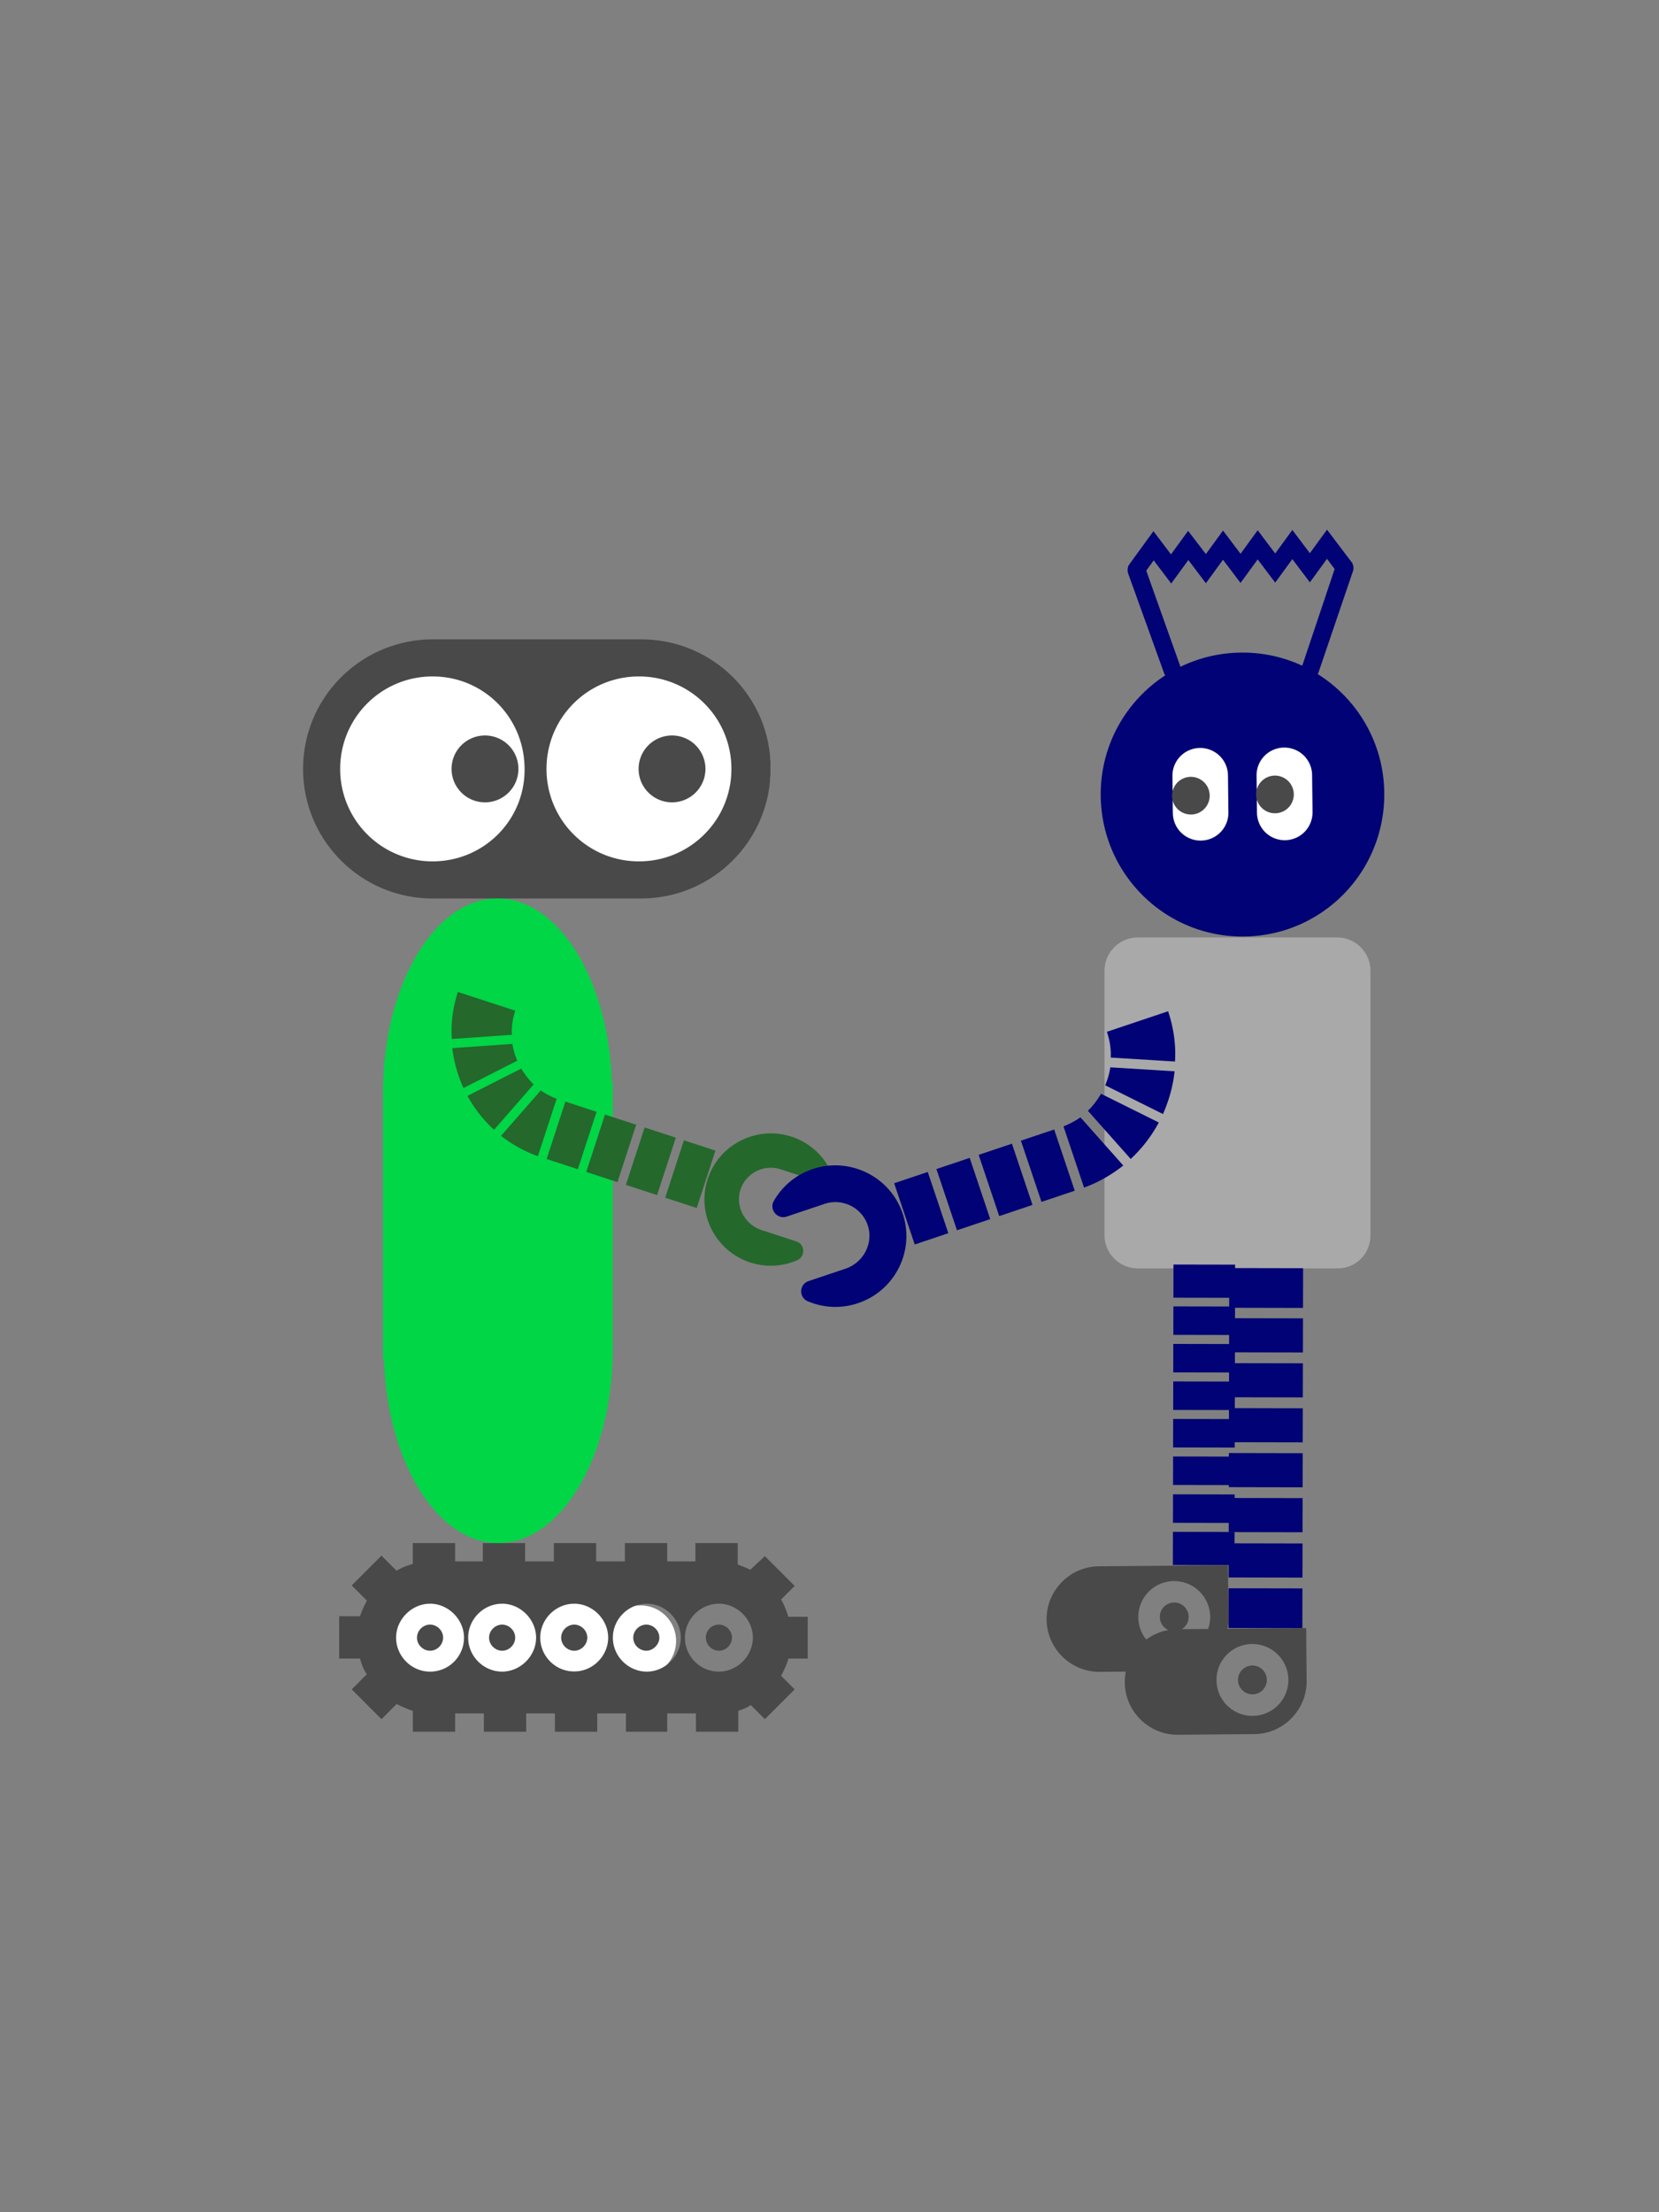 <?xml version="1.0" encoding="UTF-8"?>
<svg data-bbox="561.221 980.706 2002.066 2231.285" viewBox="0 0 3072 4096" height="4096" width="3072" xmlns="http://www.w3.org/2000/svg" data-type="color">
    <rect x="0" y="0" width="3072" height="4096" fill="#808080" stroke="none"/>
    <g>
        <path fill="#ffffff" d="M1060.4 1423.66c0-100.816-81.715-182.544-182.545-182.544-100.803 0-182.531 81.728-182.531 182.545 0 100.802 81.728 182.53 182.545 182.53 100.816 0 182.545-81.728 182.545-182.544z" data-color="1"/>
        <path fill="#ffffff" d="M1426.924 1423.66c0-100.816-81.73-182.544-182.545-182.544-100.803 0-182.532 81.728-182.532 182.545 0 100.802 81.729 182.53 182.545 182.53 100.803 0 182.532-81.728 182.532-182.544z" data-color="1"/>
        <path fill="#ffffff" d="M823.296 1596.484c97.13-13.94 164.482-103.86 150.542-201.004-13.927-97.13-103.847-164.482-200.977-150.555-97.144 13.94-164.496 103.86-150.57 201.004 13.955 97.13 103.862 164.482 201.005 150.528z" data-color="1"/>
        <path fill="#494949" d="M959.966 1423.66a61.904 61.904 0 1 0-123.808 0 61.904 61.904 0 0 0 123.808 0z" data-color="2"/>
        <path fill="#ffffff" d="M1209.7 1602.369c97.143-13.926 164.494-103.847 150.554-200.977-13.926-97.143-103.847-164.495-200.977-150.555-97.143 13.926-164.495 103.847-150.569 200.977 13.94 97.143 103.861 164.495 200.991 150.555z" data-color="1"/>
        <path fill="#494949" d="M1306.296 1423.66a61.904 61.904 0 1 0-123.808 0 61.904 61.904 0 0 0 123.808 0z" data-color="2"/>
        <path fill="#494949" d="M1187.035 1183.772h-384.97c-133.475 0-240.844 107.37-240.844 239.889 0 132.505 107.37 239.875 239.889 239.875h385.925c132.519 0 239.889-107.37 239.889-239.89.955-132.505-106.4-239.874-239.89-239.874zm-385.94 411.088a170.899 170.899 0 0 1-171.198-171.213c0-94.782 76.417-171.2 171.213-171.2 94.78 0 170.23 76.418 170.23 171.214.955 94.78-75.45 171.199-170.244 171.199zm382.076 0a170.899 170.899 0 0 1-171.213-171.213c0-94.782 76.418-171.2 171.213-171.2 94.781 0 171.212 76.418 171.212 171.214 0 94.78-76.43 171.199-171.212 171.199z" data-color="2"/>
        <path fill="#00d646" d="M1133.254 2022.386c0-197.318-94.863-358.85-212.022-358.85-116.573 0-212.01 160.563-212.01 358.85v494.265h424.032v-494.265z" data-color="3"/>
        <path fill="#00d646" d="M710.656 2498.287c0 197.304 94.877 358.837 212.023 358.837 116.572 0 212.009-160.564 212.009-358.85v-494.265H710.67v494.264z" data-color="3"/>
        <path fill="#ffffff" d="M750.579 3078.376a65.75 65.75 0 1 0 90.767-95.15 65.75 65.75 0 0 0-90.767 95.15z" data-color="1"/>
        <path fill="#ffffff" d="M883.685 3077.461a65.745 65.745 0 1 0 90.754-95.15 65.745 65.745 0 0 0-90.754 95.15z" data-color="1"/>
        <path fill="#ffffff" d="M1017.692 3076.533a65.745 65.745 0 1 0 90.768-95.137 65.745 65.745 0 0 0-90.768 95.137z" data-color="1"/>
        <path fill="#ffffff" d="M1140.695 3085.721a65.75 65.75 0 1 0 90.767-95.15 65.75 65.75 0 0 0-90.767 95.15z" data-color="1"/>
        <path fill="#494949" d="M1039.114 3032.2c0 13.544 11.606 24.18 24.18 24.18 13.545 0 24.194-11.605 24.194-24.166 0-13.558-11.605-24.194-24.194-24.194-12.56 0-24.166 10.65-24.166 24.18zm133.489 0c0 13.544 11.605 24.18 24.166 24.18 12.589 0 24.194-11.605 24.194-24.166 0-13.558-11.605-24.194-24.18-24.194s-24.18 10.65-24.18 24.18zm-266.964 0c0 13.544 11.606 24.18 24.167 24.18 13.558 0 24.194-11.605 24.194-24.166 0-13.558-11.606-24.194-24.18-24.194-12.575 0-24.18 10.65-24.18 24.18zm401.408 0c0 13.544 11.606 24.18 24.18 24.18 13.544 0 24.18-11.605 24.18-24.166 0-13.558-11.605-24.194-24.166-24.194-13.558 0-24.194 10.65-24.194 24.18zm-510.716 24.18c13.544 0 24.18-11.605 24.18-24.166 0-13.558-11.605-24.194-24.166-24.194-13.545 0-24.194 11.606-24.194 24.18 0 13.544 11.605 24.18 24.18 24.18zm699.323 14.514v-77.4h-35.771c-3.878-11.606-7.742-22.242-13.544-31.922l25.149-25.136-55.146-55.146-27.074 25.15c-7.742-3.864-15.483-6.759-23.211-9.667v-39.663h-78.356v33.86h-52.224v-33.86h-78.357v33.86h-53.193v-33.86h-78.357v33.86h-53.193v-33.86h-78.343v33.86h-51.268v-33.86h-78.343v38.694c-10.65 2.908-21.286 6.772-29.996 12.574l-28.044-28.044-55.132 55.132 28.044 28.044c-4.834 9.68-9.667 19.347-12.562 29.014H628.04v78.356h38.68c2.908 10.65 6.772 21.286 12.575 29.014l-28.03 28.084 55.131 55.133 28.044-28.058c9.68 4.847 20.316 9.68 29.997 12.575v38.693h78.342v-33.86h53.194v33.86h78.356v-33.86h53.194v33.86h78.356v-33.86h53.194v33.86h76.417v-33.86h53.194v33.86h78.342v-38.693c8.711-2.895 16.453-5.803 23.211-10.636l26.119 26.119 55.146-55.133-25.15-25.149c5.803-10.65 10.636-21.286 13.53-31.922h35.8zm-699.323 24.18c-34.816 0-62.86-29.013-62.86-62.874 0-33.86 29.013-62.873 62.86-62.873 33.86 0 62.873 29.027 62.873 62.873 0 33.86-27.074 62.874-62.873 62.874zm70.615-62.874c0-34.816 29.013-62.873 62.873-62.873s62.874 29.027 62.874 62.873c0 33.86-29.027 62.874-62.874 62.874-33.86 0-62.873-28.058-62.873-62.874zm133.475 0c0-34.816 29.027-62.873 62.873-62.873 33.86 0 62.874 29.027 62.874 62.873 0 33.86-29.013 62.874-62.874 62.874-33.86 0-62.873-28.058-62.873-62.874zm134.458 0c0-34.816 29.013-62.873 62.873-62.873s62.874 29.027 62.874 62.873c0 33.86-29.027 62.874-62.874 62.874-33.86 0-62.873-28.058-62.873-62.874zm133.475 0c0-34.816 29.027-62.873 62.873-62.873 33.86 0 62.874 29.027 62.874 62.873 0 33.86-29.013 62.874-62.874 62.874a62.75 62.75 0 0 1-62.873-62.874z" data-color="2"/>
        <path fill="#24682c" d="M1030.745 2034.388l-34.693 106.304c-25.232-8.874-48.388-22.186-68.267-37.628L1001.24 2019c8.875 6.103 18.705 11.223 29.491 15.388zm-182.873-197.755l106.305 34.68c-4.915 15.018-7.127 29.654-6.253 44.646l-111.234 7.796c-2.103-28.809 1.748-58.245 11.182-87.122zm-10.294 104.038l111.22-7.823c1.597 10.759 4.737 20.726 9.038 31.075l-99.615 50.599c-10.335-23.183-17.995-48.701-20.643-73.864zm28.03 88.405l99.615-50.585c6.212 10.335 13.776 20.48 23.06 29.259l-73.455 84.064a243.343 243.343 0 0 1-49.207-62.738zm385.816 77.333l-34.693 106.305-57.781-18.855 34.693-106.305 57.78 18.855zm-73.373-23.948l-34.693 106.305-57.781-18.855 34.693-106.305 57.78 18.855zm146.746 47.896l-34.693 106.305-58.355-19.047 34.68-106.305 58.354 19.047zm-220.106-71.844l-34.693 106.305-57.767-18.842 34.68-106.318 57.78 18.855z" data-color="4"/>
        <path fill="#24682c" d="M1474.628 2298.539l-64.252-20.972c-30.447-9.926-48.47-41.998-39.827-72.868a59.119 59.119 0 0 1 75.12-39.663l65.55 21.395c16.125 5.257 30.72-12.151 22.323-26.979a121.72 121.72 0 0 0-74.424-56.798c-59.296-15.906-122.347 15.033-145.53 71.953-27.185 66.533 8.41 140.903 75.53 162.816a122.02 122.02 0 0 0 86.766-3.932c15.975-6.58 15.128-29.6-1.256-34.952z" data-color="4"/>
        <path fill="#a9a9a9" d="M2476.96 2348.51c34.16 0 60.798-27.334 60.798-61.495v-489.813c0-34.16-28.003-61.481-61.48-61.481h-369.596c-34.147 0-61.481 28.003-61.481 61.481v489.813c0 34.16 28.017 61.495 61.495 61.495h370.264z" data-color="5"/>
        <path fill="#010275" d="M1969.275 2085.506l38.079 113.35c26.897-9.708 51.528-24.167 72.65-40.851l-79.327-89.211c-9.42 6.595-19.892 12.165-31.402 16.712zm193.713-213.129l-113.35 38.066c5.38 16.015 7.878 31.634 7.1 47.65l119.002 7.345c1.98-30.829-2.403-62.259-12.752-93.06zm11.974 111.138l-119.002-7.318c-1.625 11.51-4.888 22.2-9.38 33.314l106.987 53.18c10.828-24.89 18.787-52.238 21.395-79.176zm-29.177 94.809l-106.974-53.18c-6.553 11.114-14.54 22.023-24.385 31.499l79.326 89.21a260.246 260.246 0 0 0 52.033-67.529zm-411.812 86.234l38.066 113.35 61.604-20.698-38.066-113.35-61.604 20.698zm78.234-26.282l38.065 113.35 61.604-20.685-38.065-113.364-61.604 20.699zm-156.467 52.565l38.065 113.336 62.218-20.89-38.065-113.35-62.218 20.89zm234.7-78.848l38.08 113.35 61.603-20.685-38.079-113.35-61.604 20.685z" data-color="6"/>
        <path fill="#010275" d="M1497.06 2372.062l68.513-23.02c32.454-10.895 51.432-45.37 41.916-78.288-10.35-34.488-47.131-53.002-80.691-41.724l-69.905 23.483c-17.19 5.762-32.96-12.697-24.112-28.644a130.157 130.157 0 0 1 79.053-61.44c63.27-17.531 130.99 14.977 156.303 75.625 29.682 70.916-7.714 150.76-79.271 174.79a130.471 130.471 0 0 1-92.816-3.386c-17.135-6.908-16.452-31.525 1.024-37.383z" data-color="6"/>
        <path fill="#010275" d="M2171.836 2897.66l114.114.232.123-61.399-114.128-.232-.123 61.4zm.436-217.702l114.115.232.11-52.715-114.129-.232-.11 52.715zm.274-138.923l114.128.233.109-52.73-114.142-.232-.095 52.73zm.136-69.468l114.128.232.11-52.729-114.129-.232-.109 52.73zm-.696 347.955l114.114.232.11-52.729-114.115-.232-.11 52.716zm.846-416.808l114.115.232.136-61.4-114.142-.232-.109 61.4zm-.423 207.803l114.115.232.109-52.729-114.115-.232-.109 52.716zm-.273 138.923l114.114.232.11-52.716-114.128-.232-.11 52.716z" data-color="6"/>
        <path fill="#010275" d="M2274.877 3014.3l136.725.274.136-73.564-136.71-.273-.137 73.564zm.546-260.791l136.698.273.136-63.147-136.71-.273-.137 63.147zm.328-166.435l136.71.273.137-63.146-136.724-.273-.137 63.146zm.164-83.217l136.71.273.137-63.146-136.71-.273-.137 63.146zm-.847 416.823l136.711.273.137-63.147-136.711-.273-.137 63.147zm1.024-499.302l136.698.286.15-73.55-136.711-.273-.137 73.55zm-.505 248.913l136.711.274.123-63.147-136.71-.273-.137 63.146zm-.341 166.435l136.71.273.137-63.16-136.724-.274-.137 63.16z" data-color="6"/>
        <path fill="#010275" d="M2298.484 1208.32c-145.558 1.243-261.516 119.876-260.274 264.78 1.243 144.916 119.235 262.184 264.793 260.914 145.558-1.228 261.516-119.862 260.274-265.42-1.257-145.586-119.877-261.53-264.793-260.274zm-24.78 292.004a50.75 50.75 0 0 1-50.245 51.118 50.75 50.75 0 0 1-51.132-50.244l-.505-58.491a50.75 50.75 0 0 1 50.244-51.118 50.75 50.75 0 0 1 51.132 50.244l.505 58.491zm155.961-1.338a50.75 50.75 0 0 1-50.244 51.118 50.75 50.75 0 0 1-51.132-50.244l-.505-58.491a50.75 50.75 0 0 1 50.244-51.118 50.75 50.75 0 0 1 51.132 50.244l.505 58.49z" data-color="6"/>
        <path fill="#494949" d="M2034.865 2900.05c-53.725.464-97.32 44.81-96.856 98.55.45 53.739 44.796 97.348 98.536 96.87l141.312-1.215c53.74-.45 97.334-44.81 96.87-98.55l-.846-97.703-239.002 2.048zm206.015 93.32a66.396 66.396 0 0 1-65.945 67.093 66.396 66.396 0 0 1-67.093-65.946 66.41 66.41 0 0 1 65.946-67.092 66.642 66.642 0 0 1 67.092 65.945zm-39.84.342a26.68 26.68 0 1 0-53.357.464 26.68 26.68 0 0 0 53.357-.464z" data-color="2"/>
        <path fill="#494949" d="M2179.659 3016.567c-53.74.464-97.335 44.81-96.87 98.55.464 53.74 44.81 97.335 98.55 96.87l141.311-1.228c53.726-.451 97.321-44.797 96.857-98.537l-.833-97.716-239.015 2.048zm206.001 93.32a66.396 66.396 0 0 1-65.945 67.08 66.396 66.396 0 0 1-67.079-65.946 66.396 66.396 0 0 1 65.946-67.092 66.642 66.642 0 0 1 67.078 65.945zm-39.826.328a26.686 26.686 0 1 0-53.371.465 26.686 26.686 0 0 0 53.37-.465z" data-color="2"/>
        <path fill="#010275" d="M2505.796 1056.113l-.014-.929c.45-.942.45-1.87.45-1.87l-.026-1.857v-1.857c-.014-.464-.028-1.406-.492-1.857 0-.464 0-.928-.478-1.856 0-.465-.478-.929-.478-1.857 0-.465-.477-.929-.477-1.393-.478-.928-.956-1.393-1.42-1.843l-.465-.464-45.165-59.624-31.717 43.54-32.467-42.98-31.717 43.526-32.467-42.98-31.717 43.54-32.468-42.98-31.716 43.526-32.919-42.98-31.73 43.54-32.454-42.98-44.592 61.303c0 .477-.464.477-.464.942a6.39 6.39 0 0 1-1.365 1.87c-.464.478-.464.942-.464 1.87 0 .465-.451.93-.451 1.393 0 .465.014 1.393-.45 1.87l.027 1.858v1.857l.027 1.392c0 .942.478 1.857.478 2.321v.478l67.188 186.395c2.376 6.486 8.465 10.623 14.978 10.568 1.856-.014 3.25-.491 5.57-.983 8.342-2.867 12.916-12.192 10.063-20.548l-63.87-179.432 13.79-19.197 32.453 42.98 31.73-43.526 32.455 42.98 31.716-43.526 32.468 42.967 31.717-43.527 32.467 42.98 31.717-43.526 32.467 42.967 31.717-43.527 14.118 18.951-60.32 180.06c-2.718 8.397 2.02 17.654 10.417 20.37 1.857.451 3.263.902 5.584.888 6.513-.054 12.984-4.3 14.787-10.827l63.965-188.006z" data-color="6"/>
        <path fill="#ffffff" d="M2274.645 1504.352l-.778-68.622a51.31 51.31 0 0 0-52.02-50.831 51.31 51.31 0 0 0-50.83 52.019l.791 68.622a51.31 51.31 0 0 0 52.02 50.83 51.418 51.418 0 0 0 50.83-52.018z" data-color="1"/>
        <path fill="#494949" d="M2223.008 1443.28a34.87 34.87 0 1 0-34.87 60.389 34.87 34.87 0 0 0 34.87-60.389z" data-color="2"/>
        <path fill="#ffffff" d="M2430.43 1503.642l-.792-68.636a51.31 51.31 0 0 0-52.02-50.83 51.31 51.31 0 0 0-50.83 52.018l.791 68.622a51.31 51.31 0 0 0 52.02 50.845 51.418 51.418 0 0 0 50.83-52.02z" data-color="1"/>
        <path fill="#494949" d="M2378.71 1440.973a34.87 34.87 0 1 0-34.87 60.389 34.87 34.87 0 0 0 34.87-60.39z" data-color="2"/>
    </g>
</svg>
